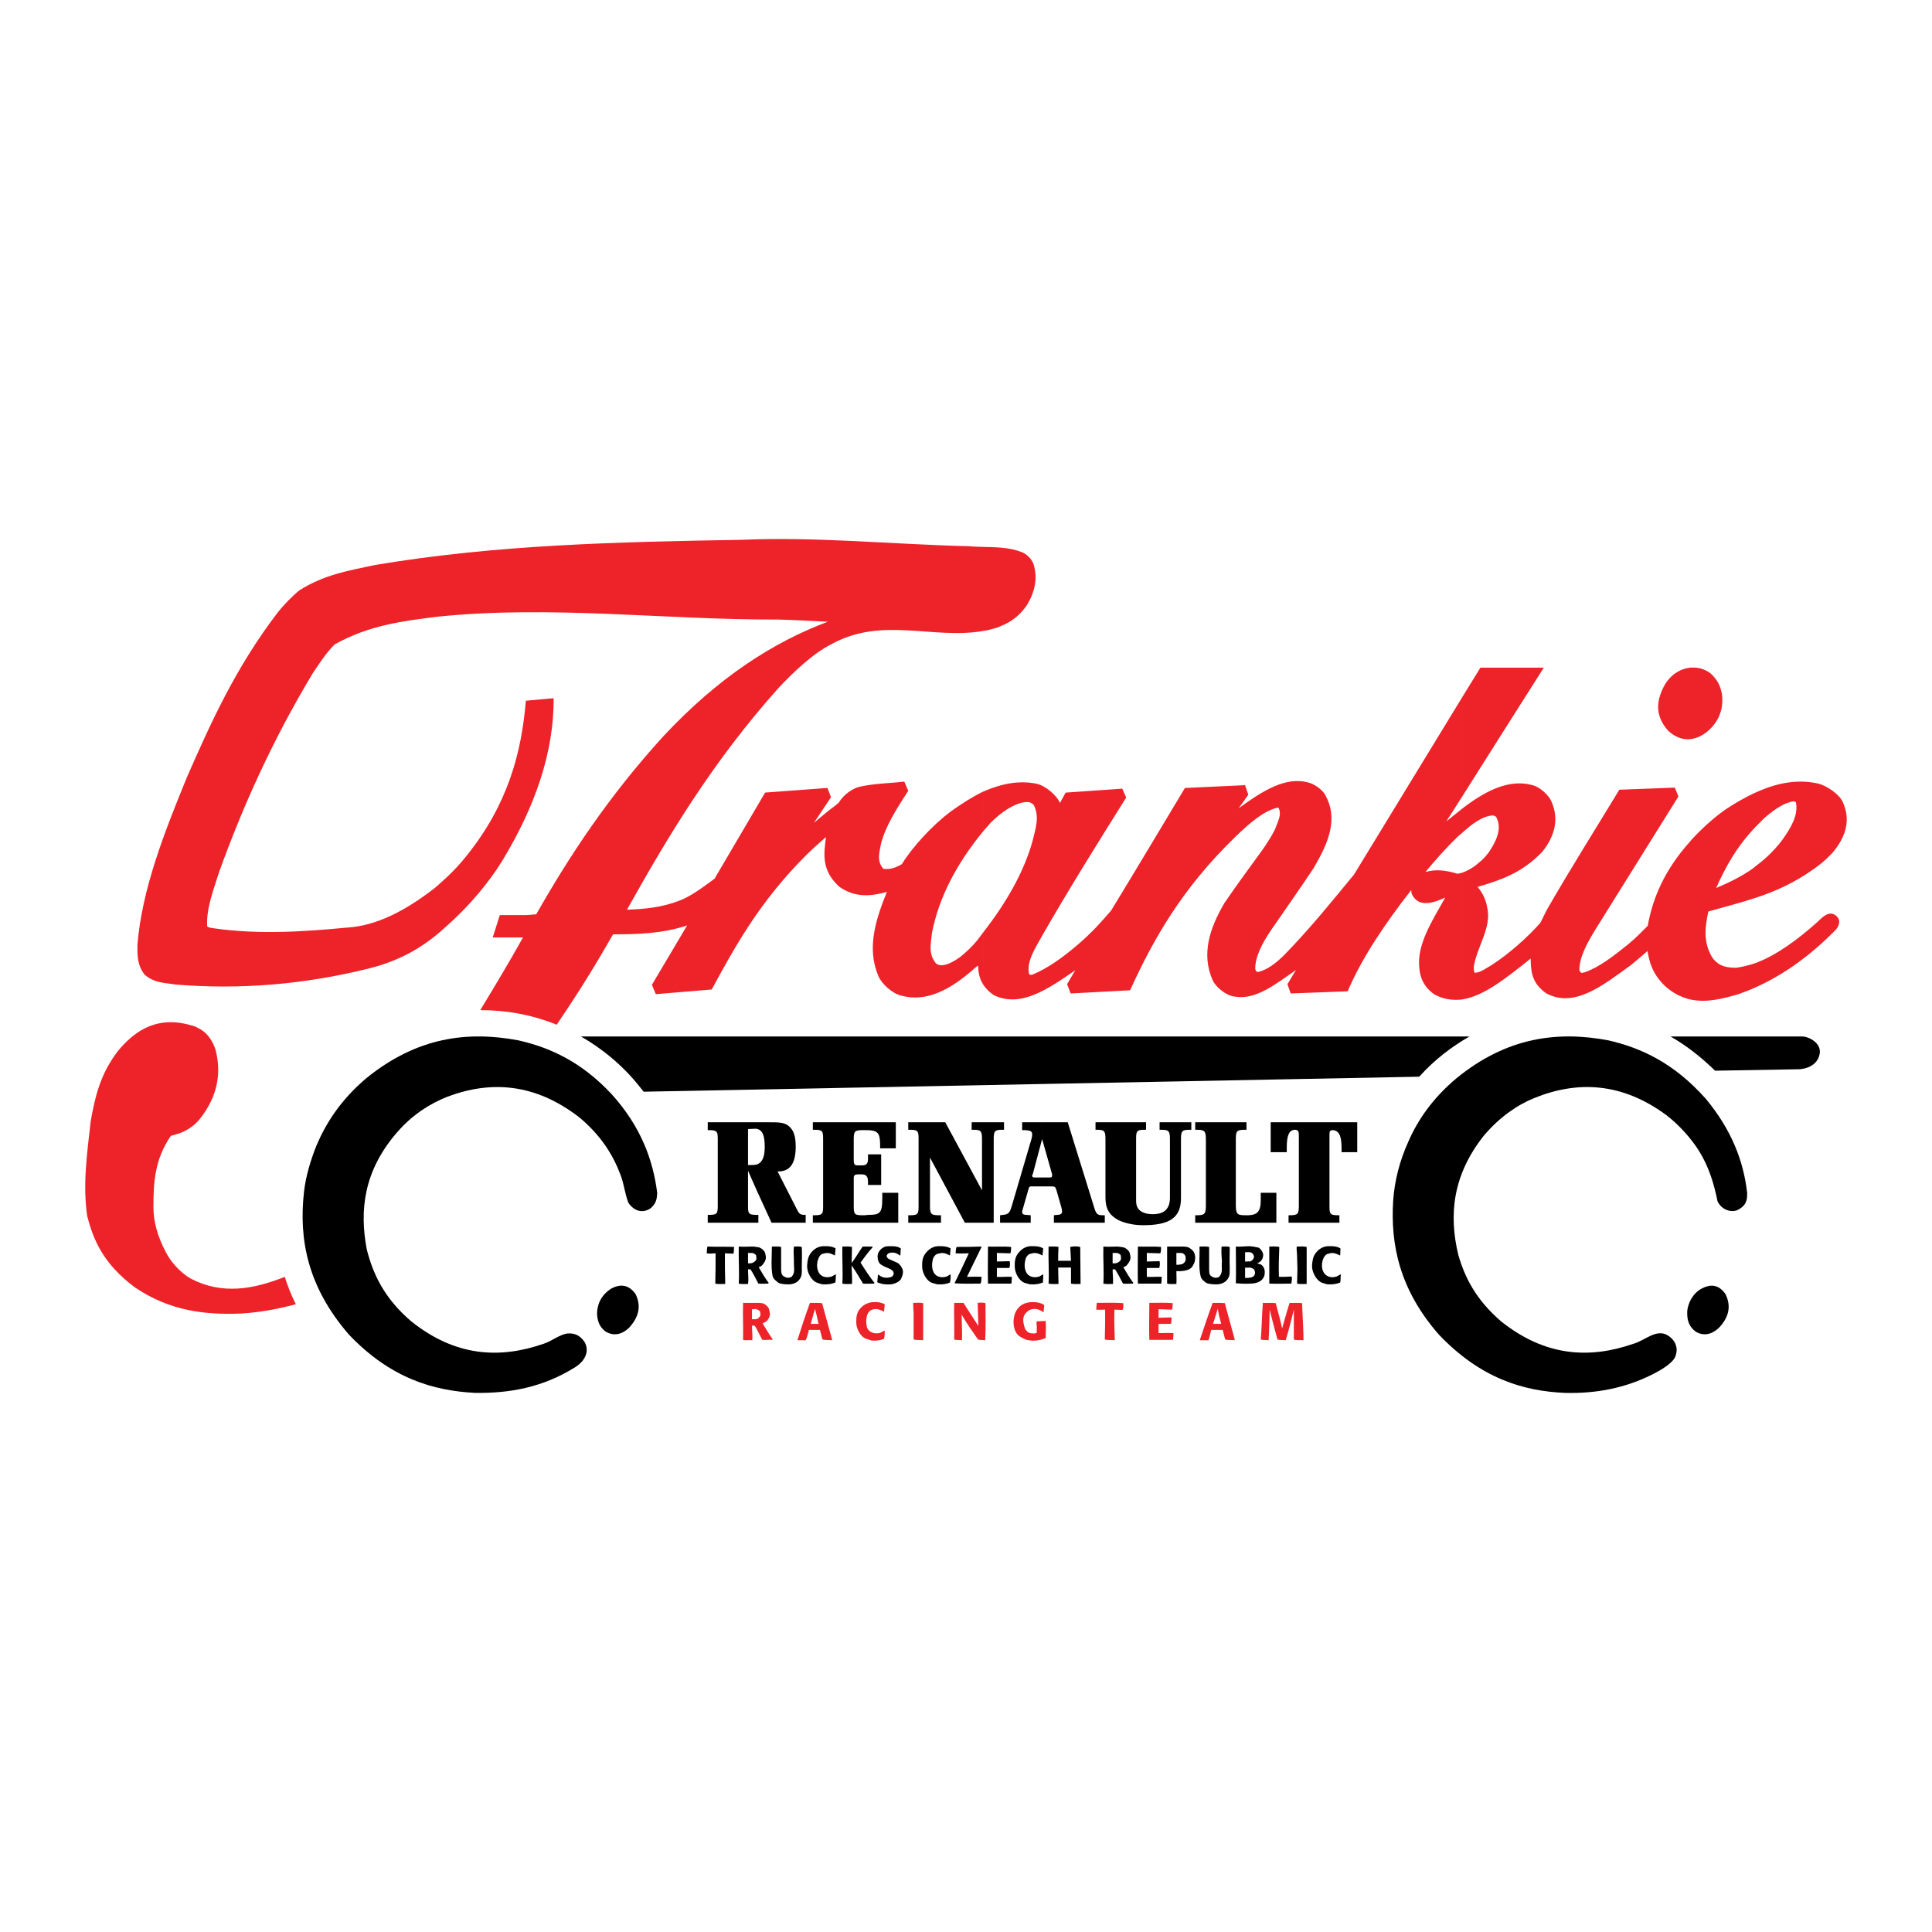 <?xml version="1.0" encoding="utf-8"?>
<!-- Generator: Adobe Illustrator 13.0.0, SVG Export Plug-In . SVG Version: 6.00 Build 14948)  -->
<!DOCTYPE svg PUBLIC "-//W3C//DTD SVG 1.0//EN" "http://www.w3.org/TR/2001/REC-SVG-20010904/DTD/svg10.dtd">
<svg version="1.0" id="Layer_1" xmlns="http://www.w3.org/2000/svg" xmlns:xlink="http://www.w3.org/1999/xlink" x="0px" y="0px"
	 width="192.756px" height="192.756px" viewBox="0 0 192.756 192.756" enable-background="new 0 0 192.756 192.756"
	 xml:space="preserve">
<g>
	<polygon fill-rule="evenodd" clip-rule="evenodd" fill="#FFFFFF" points="0,0 192.756,0 192.756,192.756 0,192.756 0,0 	"/>
	<path fill-rule="evenodd" clip-rule="evenodd" d="M141.596,107.422c1.56-1.739,3.335-3.054,5.007-4.01l0,0H57.968l0,0
		c1.993,1.134,4.194,2.872,5.934,5.115l0,0l0.317,0.393L141.596,107.422L141.596,107.422L141.596,107.422L141.596,107.422z
		 M179.497,106.679c0.638-0.031,1.527-0.286,1.917-1.101c0.284-0.64,0.253-1.35-0.743-1.921c-0.282-0.141-0.567-0.245-0.82-0.245
		l0,0h-13.175l0,0c1.49,0.853,2.945,1.957,4.439,3.411l0,0L179.497,106.679L179.497,106.679z"/>
	<path fill-rule="evenodd" clip-rule="evenodd" fill="#EE2229" d="M175.233,98.474v-2.418c2.025-0.779,4.087-2.27,6.147-4.118
		c0.566-0.57,1.064-0.957,1.599-0.711c0.708,0.39,0.604,0.997,0.214,1.495C180.562,95.42,177.897,97.265,175.233,98.474
		L175.233,98.474L175.233,98.474L175.233,98.474z M175.233,89.554V86.36c1.033-0.751,2.025-1.78,2.633-2.627
		c0.884-1.246,1.562-2.45,1.312-3.701c-0.212-0.136-0.393-0.064-0.606,0c-0.851,0.217-1.885,1.001-2.595,1.635
		c-0.245,0.253-0.494,0.499-0.744,0.748v-3.375c2.025-0.923,4.051-1.313,6.075-0.884c0.889,0.177,2.166,1.062,2.523,1.812
		c0.815,1.74,0.426,3.439-1.028,5.146c-0.892,0.925-1.286,1.173-1.812,1.563C179.067,88.064,177.15,88.915,175.233,89.554
		L175.233,89.554L175.233,89.554z M168.769,66.608c-0.031,0-0.067,0-0.14,0v7.14c0.602-0.073,1.169-0.317,1.739-0.784
		c1.314-1.137,1.595-2.487,1.423-3.765c-0.145-0.676-0.358-1.313-1.138-2.025C170.011,66.713,169.408,66.572,168.769,66.608
		L168.769,66.608L168.769,66.608L168.769,66.608z M175.233,79.039v3.375c-1.988,2.061-3.089,4.123-4.013,6.184
		c1.245-0.534,2.486-1.101,3.768-2.025c0.069-0.072,0.137-0.141,0.245-0.213v3.194c-1.594,0.534-3.194,0.928-4.793,1.387
		c-0.321,1.527-0.538,3.057,0.391,4.584c0.674,0.96,1.594,1.028,2.414,1.028c0.639-0.104,1.314-0.249,1.988-0.498v2.418
		c-0.602,0.281-1.173,0.498-1.774,0.712c-1.601,0.462-3.195,0.888-4.83,0.53v-15.77c0.072-0.072,0.14-0.181,0.212-0.253
		c1.17-1.242,2.202-2.129,3.231-2.877C173.141,80.109,174.169,79.506,175.233,79.039L175.233,79.039L175.233,79.039z
		 M168.629,66.608c-0.855,0.104-1.781,0.534-2.487,1.631c-0.893,1.563-1.102,3.13,0.317,4.693c0.711,0.639,1.459,0.888,2.17,0.815
		V66.608L168.629,66.608L168.629,66.608L168.629,66.608z M168.629,83.946v15.77c-0.855-0.213-1.709-0.603-2.523-1.351
		c-1.241-1.209-1.527-2.31-1.74-3.479c-0.565,0.493-1.138,0.992-1.671,1.418c-2.804,2.024-5.614,4.299-8.417,2.809
		c-1.563-1.102-1.527-2.343-1.563-3.484c-0.072,0.072-0.145,0.108-0.213,0.177c-2.206,1.744-4.408,3.557-6.614,3.909V87.071
		c0.499-0.181,1.037-0.466,1.531-0.892c0.675-0.531,0.82-0.779,1.138-1.168c0.747-1.137,1.312-2.307,0.747-3.448
		c-0.145-0.208-0.217-0.141-0.322-0.208c-1.028,0.028-2.129,0.851-3.094,1.735v-2.416c2.315-1.775,4.657-2.984,7.004-2.342
		c0.711,0.177,1.595,0.957,1.88,1.599c0.747,1.667,0.463,3.339-0.888,5.043c-2.098,2.202-4.332,2.876-6.465,3.515
		c0.57,0.675,0.856,1.387,0.96,2.061c0.462,1.917-0.96,3.838-1.318,5.754c-0.031,0.217-0.031,0.603,0.072,0.748
		c0.572,0,1.143-0.463,1.708-0.781c1.668-1.068,3.588-2.772,4.834-4.194c0.317-0.567,0.526-1.137,0.884-1.704
		c2.238-3.873,4.652-7.707,7.004-11.583l0,0l5.536-0.209l0.357,0.883L159.21,92.68l0,0c-0.851,1.391-1.635,2.772-1.635,4.123
		c0.217,0.462,0.358,0.177,0.503,0.213c1.454-0.494,2.912-1.636,4.371-2.809c0.851-0.707,1.418-1.31,1.948-1.844
		C164.896,89.554,166.105,86.75,168.629,83.946L168.629,83.946L168.629,83.946L168.629,83.946z M145.887,79.465
		c2.704-4.294,5.44-8.598,8.141-12.856l0,0h-6.323l-1.817,2.949V79.465L145.887,79.465L145.887,79.465z M145.887,69.558v9.907
		c-0.529,0.82-1.061,1.672-1.594,2.488c0.533-0.422,1.064-0.852,1.594-1.278v2.416c-0.176,0.141-0.349,0.286-0.493,0.426
		c-1.242,1.209-2.162,2.274-3.091,3.375l-0.072,0.108l0,0c1.069-0.322,2.13-0.145,3.199,0.177c0.145-0.033,0.281-0.069,0.457-0.105
		v12.645c-0.916,0.108-1.844,0-2.764-0.494c-1.174-0.82-1.458-1.816-1.527-2.736c-0.217-2.279,1.273-4.584,2.592-6.931
		c-0.852,0.358-1.74,0.751-2.592,0.426c-0.538-0.285-0.855-0.815-0.783-1.201c-2.631,3.372-4.938,6.778-6.356,10.121l0,0
		l-5.688,0.214l-0.317-0.924l0.848-1.419l0,0c-2.021,1.419-4.047,3.018-6.075,2.661c-0.848-0.067-1.912-0.921-2.234-1.632
		c-1.137-2.559-0.354-5.119,1.173-7.71c1.206-1.78,2.556-3.587,3.834-5.363c0.465-0.676,0.891-1.35,1.213-1.994
		c0.245-0.707,0.706-1.449,0.354-2.129l0,0l0,0h-0.036v-0.036l0,0c0,0.036-0.032,0-0.032,0c-1.426,0.322-2.849,1.567-4.271,2.95
		c-5.288,5.115-8.165,10.198-10.476,15.28l0,0l-5.931,0.317l-0.356-0.924l0.815-1.387l0,0c-2.7,1.849-5.4,3.77-8.1,2.491
		c-0.5-0.322-0.816-0.679-1.065-1.037v-5.255c2.342-3.022,4.055-6.042,4.905-9.097c0.281-1.201,0.744-2.414,0.105-3.62
		c-0.39-0.353-0.604-0.253-0.925-0.253c-1.133,0.181-2.347,1.037-3.374,2.065c-0.25,0.286-0.463,0.531-0.712,0.815v-3.946
		c1.78-0.779,3.552-1.132,5.292-0.779c0.855,0.177,1.996,1.101,2.347,1.921l0,0l0.569-1.033l5.649-0.394l0.39,0.892l0,0
		c-2.88,4.584-5.758,9.205-8.385,13.782c-0.707,1.281-1.56,2.563-1.313,3.77c0.072,0.176,0.248,0.14,0.356,0.104
		c1.487-0.603,3.018-1.703,4.51-2.981c1.529-1.318,2.346-2.274,3.337-3.415c2.488-4.083,4.902-8.129,7.357-12.219l0,0l6.002-0.281
		l0.319,0.957l-0.962,1.349l0,0c2.347-1.703,4.693-3.229,7.004-2.555c0.567,0.145,1.278,0.675,1.56,1.097
		c1.458,2.455,0.393,4.906-1.062,7.393c-1.213,1.844-2.563,3.732-3.841,5.609c-0.961,1.35-1.812,2.705-1.989,4.09
		c0,0.213-0.108,0.567,0.217,0.708c0.92-0.177,1.845-0.889,2.696-1.74c2.628-2.7,4.725-5.328,6.927-7.991l0,0L145.887,69.558
		L145.887,69.558L145.887,69.558L145.887,69.558z M98.11,62.948v-8.382c1.318,0.033,2.596,0.033,3.869,0.531
		c0.68,0.322,1,0.82,1.142,1.205c0.426,1.39,0.145,2.81-0.748,4.195c-0.996,1.35-1.952,1.743-2.913,2.129
		C98.998,62.768,98.572,62.879,98.11,62.948L98.11,62.948L98.11,62.948z M98.11,54.566v8.382c-5.043,0.888-10.125-1.49-15.2,1.346
		c-1.78,0.892-3.77,2.772-5.263,4.375c-6.569,7.353-10.977,14.738-15.095,22.095c1.703-0.067,3.443-0.213,5.183-0.887
		c1.177-0.426,2.383-1.351,3.551-2.202l0,0l5.051-8.599l6.215-0.462l0.358,0.923l0,0c-0.575,0.853-1.141,1.709-1.708,2.56
		c0.426-0.358,0.852-0.715,1.277-1.064c0.39-0.326,0.925-0.676,1.209-0.96c0.495-0.82,1.418-1.459,2.166-1.599
		c1.455-0.318,2.909-0.318,4.368-0.495l0,0l0.394,0.92l0,0c-1.173,1.808-2.31,3.587-2.736,5.363
		c-0.141,0.82-0.427,1.636,0.249,2.415c0.634,0.105,1.246-0.104,1.849-0.462c1.101-1.776,3.017-3.833,4.829-5.219
		c1.138-0.815,2.202-1.49,3.303-2.029v3.946c-2.772,3.375-4.439,6.719-5.115,10.089c-0.108,1.068-0.425,2.133,0.39,3.125
		c0.25,0.177,0.358,0.145,0.498,0.177c0.608,0,1.242-0.354,1.849-0.779c0.744-0.571,1.314-1.173,1.74-1.672
		c0.217-0.281,0.426-0.565,0.639-0.851v5.255c-0.422-0.634-0.498-1.31-0.53-1.916c-0.108,0.036-0.177,0.145-0.286,0.212
		c-2.45,2.202-4.902,3.484-7.388,2.773c-0.853-0.177-1.953-1.173-2.274-1.953c-1.173-2.772-0.281-5.577,0.848-8.386
		c-1.56,0.427-3.123,0.604-4.721-0.498c-1.849-1.663-1.563-3.339-1.351-4.974c-0.707,0.606-1.491,1.317-2.057,1.885
		c-4.475,4.476-6.963,8.916-9.345,13.323l0,0l-5.578,0.462l-0.389-0.929l3.516-5.926l0,0c-2.452,0.815-4.938,0.888-7.39,0.888
		c-1.635,2.873-3.411,5.753-5.364,8.627l-0.252,0.393l0,0c-2.552-1.028-5.075-1.457-7.635-1.457c1.491-2.452,2.914-4.83,4.263-7.249
		l0,0H49.16l0.707-2.234H52.5l0,0c0.322,0,0.675-0.072,0.996-0.072c3.375-5.934,7.276-11.828,12.681-17.763
		c5.469-5.862,10.941-9.377,16.41-11.434c-1.668-0.072-3.303-0.181-4.971-0.217c-11.333,0.036-22.664-1.454-33.999-0.281
		c-3.412,0.426-6.818,0.847-10.229,2.764c-0.956,0.964-1.526,1.92-2.166,2.848c-3.978,6.606-6.964,13.215-9.346,19.817
		c-0.566,1.819-1.313,3.663-1.205,5.476c0.213,0.141,0.425,0.141,0.639,0.177c4.44,0.639,8.92,0.353,13.36-0.072
		c2.876-0.177,5.786-1.668,8.703-3.942c1.486-1.277,2.306-2.133,3.162-3.198c4.154-5.152,5.504-10.338,5.93-15.49l0,0l2.772-0.25
		l0,0c0.033,5.401-1.849,10.801-5.114,16.201c-1.351,2.202-3.343,4.585-5.649,6.606c-2.56,2.382-5.119,3.52-7.674,4.158
		c-6.43,1.6-12.861,2.129-19.29,1.6c-0.993-0.177-2.026-0.104-3.058-0.961c-0.779-0.96-0.743-1.989-0.743-2.985
		c0.457-5.577,2.659-11.154,4.938-16.731c2.414-5.508,4.902-11.013,9.092-16.482c0.603-0.746,1.386-1.562,2.13-2.169
		c2.522-1.596,5.01-1.985,7.533-2.524c12.186-2.056,24.408-2.306,36.627-2.519c7.533-0.321,15.099,0.463,22.596,0.639
		C97.118,54.53,97.612,54.566,98.11,54.566L98.11,54.566z"/>
	<path fill-rule="evenodd" clip-rule="evenodd" fill="#EE2229" d="M19.46,102.416c-1.92-0.64-3.873-0.675-5.789,0.64
		c-0.603,0.425-1.206,0.959-1.881,1.774c-1.816,2.347-2.31,4.653-2.736,7c-0.357,3.162-0.815,6.32-0.357,9.486
		c0.606,2.342,1.562,4.725,4.728,7.103c3.548,2.419,7.1,2.769,10.62,2.633c1.808-0.109,3.62-0.431,5.469-0.929
		c-0.458-0.92-0.816-1.808-1.101-2.731c-3.127,1.241-6.252,1.812-9.378,0.176c-1.028-0.57-2.062-1.74-2.519-2.699
		c-0.784-1.496-1.209-2.981-1.209-4.44c0-2.383,0.104-4.725,1.739-7.107c0.961-0.245,1.954-0.566,2.877-1.668
		c1.812-2.277,2.166-4.584,1.599-6.854c-0.212-0.751-0.747-1.743-1.703-2.202C19.709,102.52,19.604,102.488,19.46,102.416
		L19.46,102.416z"/>
	<path fill-rule="evenodd" clip-rule="evenodd" d="M60.49,132.896c-0.743-0.494-0.887-1.205-0.924-1.812
		c0-0.853,0.354-1.849,1.422-2.523c0.784-0.423,1.673-0.495,2.416,0.538c0.567,1.133,0.394,2.267-0.675,3.407
		C61.986,133.181,61.238,133.286,60.49,132.896L60.49,132.896z"/>
	<path fill-rule="evenodd" clip-rule="evenodd" d="M47.42,138.97c-4.194-0.212-8.458-1.457-12.616-5.825
		c-4.118-4.761-5.007-9.486-4.473-14.243c0.177-1.531,0.636-3.09,1.246-4.621c0.957-2.238,2.411-4.544,4.971-6.71
		c5.079-4.122,10.125-4.726,15.203-3.769c3.094,0.711,6.216,2.093,9.273,5.364c2.946,3.266,4.123,6.573,4.545,9.84
		c-0.032,0.494-0.032,0.993-0.639,1.53c-0.743,0.53-1.635,0.354-2.238-0.537c-0.354-0.921-0.426-1.849-0.779-2.77
		c-0.711-1.916-1.921-3.941-4.159-5.785c-4.368-3.348-8.739-3.665-13.106-2.029c-1.708,0.679-3.515,1.776-5.119,3.66
		c-3.267,3.833-3.656,7.711-2.945,11.539c0.603,2.419,1.704,4.874,4.443,7.216c4.4,3.517,8.808,3.765,13.211,2.238
		c0.784-0.248,1.599-0.924,2.378-1.028c0.57-0.036,1.173,0.068,1.704,0.848c0.47,0.819,0.181,1.78-0.884,2.487
		C54.098,138.477,50.756,139.007,47.42,138.97L47.42,138.97z"/>
	<path fill-rule="evenodd" clip-rule="evenodd" d="M169.23,132.896c-0.888-0.643-0.924-1.458-0.888-2.166
		c0.105-0.743,0.531-1.708,1.491-2.201c0.783-0.391,1.599-0.43,2.311,0.57c0.566,1.133,0.426,2.267-0.676,3.407
		C170.722,133.181,169.975,133.286,169.23,132.896L169.23,132.896z"/>
	<path fill-rule="evenodd" clip-rule="evenodd" d="M156.157,138.97c-4.195-0.176-8.453-1.457-12.608-5.825
		c-3.913-4.479-4.834-8.952-4.549-13.393c0.141-1.952,0.636-3.94,1.531-5.897c0.92-2.097,2.375-4.259,4.79-6.284
		c5.046-4.122,10.129-4.726,15.171-3.769c3.23,0.744,6.5,2.237,9.699,5.826c2.592,3.126,3.766,6.251,4.122,9.378
		c0,0.566,0.032,1.241-1,1.739c-0.675,0.249-1.559-0.072-1.953-0.888c-0.354-1.707-0.815-3.375-1.88-5.079
		c-0.743-1.173-1.957-2.559-3.267-3.551c-4.368-3.203-8.775-3.448-13.146-1.672c-1.671,0.676-3.444,1.889-5.01,3.732
		c-3.159,3.978-3.517,7.956-2.556,11.938c0.638,2.197,1.739,4.438,4.258,6.604c4.408,3.517,8.816,3.765,13.215,2.238
		c1.142-0.317,2.311-1.562,3.447-0.815c0.781,0.498,0.998,1.278,0.781,1.917c-0.134,0.711-1.312,1.418-2.13,1.848
		C162.127,138.545,159.143,139.042,156.157,138.97L156.157,138.97z"/>
	<path fill-rule="evenodd" clip-rule="evenodd" d="M80.383,121.99v-0.782h-0.141l0,0c-0.498,0-0.565-0.214-0.815-0.708l0,0
		l-1.849-3.628l0,0c1.206,0.036,1.809-0.743,1.809-2.447c0-0.928-0.137-1.599-0.675-2.065c-0.461-0.39-1.028-0.39-1.917-0.39l0,0
		h-1.35v0.645c0.643,0.104,0.852,0.674,0.852,1.811c0,1.025-0.245,1.596-0.852,1.772v2.451l1.531,3.342H80.383L80.383,121.99
		L80.383,121.99L80.383,121.99z M75.445,121.99v-0.782h0.217v0.782H75.445L75.445,121.99L75.445,121.99z M75.445,111.97h-4.834
		v0.784h0.182l0,0c0.818,0,0.818,0.217,0.818,0.996l0,0v6.466l0,0c0,0.778,0,0.992-0.818,0.992l0,0h-0.182v0.782h4.834v-0.782
		h-0.032l0,0c-0.783,0-0.783-0.214-0.783-0.992l0,0V116.8l0.815,1.849v-2.451c-0.104,0-0.213,0.036-0.317,0.036l0,0H74.63v-3.588
		l0,0c0.248,0,0.426-0.031,0.679-0.031c0.032,0,0.104,0,0.136,0V111.97L75.445,111.97z"/>
	<path fill-rule="evenodd" clip-rule="evenodd" d="M86.39,112.754c1.206,0,1.387,0.285,1.419,1.346l0,0v0.467h1.566v-2.597h-8.277
		v0.748h0.245l0,0c0.78,0,0.78,0.213,0.78,1.032l0,0v6.466l0,0c0,0.815,0,1.028-0.78,1.028l0,0h-0.245v0.746h8.522v-2.984h-1.595
		v0.602l0,0c0,1.424-0.25,1.601-1.39,1.601l0,0l-0.391,0.036l0,0c-0.888,0-1.065,0-1.065-0.816l0,0v-2.913l0,0
		c0-0.285,0.145-0.354,0.463-0.354l0,0h0.248l0,0c0.498,0,0.711,0.137,0.711,0.78l0,0v0.281h1.314v-3.054h-1.314v0.321l0,0
		c0,0.497-0.036,0.779-0.603,0.779l0,0h-0.253l0,0c-0.422,0-0.567,0.037-0.567-0.566l0,0v-2.025l0,0
		c0-0.819,0.105-0.924,0.889-0.924l0,0H86.39L86.39,112.754z"/>
	<path fill-rule="evenodd" clip-rule="evenodd" d="M99.143,113.75c0-0.819,0.033-1.032,0.779-1.032l0,0h0.25v-0.748h-3.231v0.748
		h0.25l0,0c0.743,0,0.784,0.213,0.784,1.032l0,0v5.01l-3.665-6.79h-3.692v0.748h0.245l0,0c0.784,0,0.784,0.213,0.784,1.032l0,0
		v6.466l0,0c0,0.815,0,1.028-0.784,1.028l0,0h-0.245v0.746h3.266v-0.746h-0.285l0,0c-0.779,0-0.815-0.213-0.815-1.028l0,0v-4.726
		l3.479,6.5h2.88V113.75L99.143,113.75z"/>
	<path fill-rule="evenodd" clip-rule="evenodd" d="M103.973,118.367h0.887l0,0c0.431,0,0.431,0.036,0.567,0.462l0,0l0.467,1.635l0,0
		c0.031,0.072,0.067,0.281,0.067,0.426c0,0.214-0.176,0.318-0.493,0.318l0,0l-0.322,0.036v0.746h5.079v-0.746h-0.249l0,0
		c-0.426,0-0.604-0.105-0.779-0.676l0,0l-2.669-8.599h-2.555v1.677l0.997,3.515c0,0.068,0,0.068,0,0.104
		c0,0.213-0.11,0.213-0.286,0.213l0,0h-0.711V118.367L103.973,118.367L103.973,118.367z M101.979,112.754h0.325l0,0
		c0.318,0.041,0.675,0.041,0.675,0.39c0,0.177,0,0.249-0.072,0.503l0,0l-1.952,6.642l0,0c-0.177,0.602-0.285,0.884-0.893,0.92l0,0
		l-0.285,0.036v0.746h3.058v-0.746l-0.422-0.036l0,0c-0.284,0-0.434-0.069-0.434-0.318c0-0.072,0.072-0.248,0.072-0.284l0,0
		l0.538-1.885l0,0c0.069-0.209,0.069-0.354,0.281-0.354l0,0h1.102v-0.889h-0.707l0,0c-0.217,0-0.286-0.035-0.286-0.213
		c0-0.036,0.036-0.072,0.069-0.145l0,0l0.924-3.475v-1.677h-1.993V112.754L101.979,112.754z"/>
	<path fill-rule="evenodd" clip-rule="evenodd" d="M118.858,112.718v-0.748h-3.166v0.748h0.218l0,0c0.782,0,0.815,0.213,0.815,1.032
		l0,0v5.75l0,0c0,1.105-0.567,1.639-1.708,1.639c-0.6,0-1.064-0.145-1.35-0.425c-0.351-0.358-0.317-0.784-0.317-1.246l0,0v-5.718
		l0,0c0-0.819,0-1.032,0.778-1.032l0,0h0.214v-0.748H109.3v0.748h0.214l0,0c0.747,0,0.778,0.213,0.778,1.032l0,0v5.718l0,0
		c0,1.101,0.358,1.74,1.246,2.238c0.534,0.284,1.495,0.534,2.487,0.534c2.628,0,3.801-0.711,3.801-2.7l0,0v-5.79l0,0
		c0-0.819,0.04-1.032,0.784-1.032l0,0H118.858L118.858,112.718z"/>
	<path fill-rule="evenodd" clip-rule="evenodd" d="M125.786,119.006v0.746l0,0c0,1.17-0.395,1.456-1.209,1.492l0,0h-0.391l0,0
		c-0.819,0-0.888-0.178-0.888-1.137l0,0v-6.357l0,0c0-0.819,0.036-1.032,0.819-1.032l0,0h0.245v-0.748h-5.115v0.748h0.25l0,0
		c0.742,0,0.814,0.213,0.814,1.032l0,0v6.466l0,0c0,0.815-0.072,1.028-0.814,1.028l0,0h-0.25v0.746h8.096v-2.984H125.786
		L125.786,119.006z"/>
	<path fill-rule="evenodd" clip-rule="evenodd" d="M126.777,114.956h1.604v-0.495l0,0c0-1.101,0.209-1.743,0.812-1.743
		c0.357,0,0.394,0.213,0.394,0.57l0,0v6.928l0,0c0,0.815-0.036,1.028-0.819,1.028l0,0h-0.209v0.746h5.074v-0.746h-0.214l0,0
		c-0.778,0-0.778-0.213-0.778-1.028l0,0v-6.964l0,0c0-0.249,0-0.498,0.284-0.498c0.708,0,0.925,0.67,0.925,1.812l0,0v0.39h1.562
		v-2.986h-8.635V114.956L126.777,114.956z"/>
	<path fill-rule="evenodd" clip-rule="evenodd" d="M72.323,128.099c-0.322,0-0.643,0.039-0.959-0.033
		c0.031-0.996,0.031-2.024,0.031-3.021c-0.285,0-0.565,0.067-0.887,0c0.036-0.214,0-0.431,0.075-0.675
		c0.884,0.036,1.773,0,2.661,0.036c-0.036,0.208,0,0.462-0.069,0.675l0,0l-0.852-0.036l0,0c0,1.032,0,2.024,0.033,3.021l0,0
		L72.323,128.099L72.323,128.099z"/>
	<path fill-rule="evenodd" clip-rule="evenodd" d="M75.056,124.37c0.212,0,0.389,0.036,0.57,0.067c0.25,0,0.639,0.325,0.711,0.571
		c0.068,0.357,0.212,0.606-0.25,1.174c-0.075,0.107-0.253,0.212-0.393,0.248c0.318,0.534,0.602,1.033,0.992,1.562l0,0l-0.028,0.072
		l0,0c-0.321,0-0.679,0.033-0.996,0c-0.249-0.498-0.43-0.818-0.606-1.137v-0.924c0.104-0.04,0.176-0.072,0.285-0.178
		c0.145-0.145,0.145-0.212,0.104-0.537c0-0.105-0.213-0.245-0.389-0.281V124.37L75.056,124.37L75.056,124.37z M74.63,128.099
		c-0.286,0-0.603,0.039-0.925-0.033c0.073-1.245-0.031-2.45,0-3.695c0.431,0.036,0.925,0,1.351,0v0.639c-0.069,0-0.141,0-0.213,0
		l0,0H74.63v1.032h0.14c0.108,0,0.177,0,0.286-0.036v0.924c-0.069-0.108-0.109-0.181-0.178-0.285l0,0H74.63l0,0
		C74.63,127.139,74.703,127.601,74.63,128.099L74.63,128.099z"/>
	<path fill-rule="evenodd" clip-rule="evenodd" d="M79.994,126.503c0,0.354,0.072,0.78-0.25,1.17
		c-0.248,0.361-0.779,0.498-1.209,0.465c-0.104,0-0.245,0-0.458-0.039c-0.217-0.033-0.393-0.064-0.534-0.214
		c-0.357-0.284-0.39-0.354-0.462-0.57c-0.176-0.884-0.072-1.948-0.072-2.944c0.325,0,0.606-0.037,0.924,0.036
		c0,0.747,0,1.49,0,2.237c0.033,0.354-0.032,0.64,0.535,0.82c0.068,0.031,0.354,0.031,0.498-0.072
		c0.422-0.427,0.212-0.929,0.245-1.531c0-0.494-0.069-0.992,0-1.49c0.253,0,0.534-0.037,0.784,0.036
		C80.034,125.112,79.994,125.788,79.994,126.503L79.994,126.503z"/>
	<path fill-rule="evenodd" clip-rule="evenodd" d="M83.333,127.962c-0.354,0.137-0.748,0.209-1.246,0.176
		c-0.105,0-0.281-0.072-0.527-0.145c-0.643-0.212-1.068-1.101-1.032-1.743c0.033-0.317,0.033-0.852,0.426-1.31
		c0.426-0.503,0.925-0.643,1.418-0.607c0.394,0,0.68,0.037,0.997,0.213l0,0l-0.069,0.716l0,0c-0.285-0.149-0.611-0.321-1.032-0.217
		c-0.108,0.067-0.389-0.036-0.603,0.498c-0.105,0.245-0.145,0.462-0.145,0.707c0,0.213,0.04,0.43,0.108,0.57
		c0.213,0.603,0.852,0.675,1.205,0.571c0.182,0,0.358-0.181,0.572-0.253C83.369,127.423,83.405,127.709,83.333,127.962
		L83.333,127.962z"/>
	<path fill-rule="evenodd" clip-rule="evenodd" d="M87.206,128.065c-0.358,0-0.748,0.033-1.101,0
		c-0.358-0.602-0.715-1.209-1.137-1.815c0,0.606,0.073,1.245,0.037,1.849c-0.322,0-0.639,0.039-0.965-0.033
		c0.076-1.245-0.033-2.45,0-3.695c0.326,0,0.643-0.037,0.965,0.036l0,0l-0.037,1.599l0,0c0.422-0.534,0.711-1.102,1.101-1.635
		c0.321,0,0.639,0,0.96,0l0,0l0.033,0.067l0,0c-0.426,0.466-0.816,1.001-1.206,1.527c0.426,0.679,0.853,1.35,1.387,2.028l0,0
		L87.206,128.065L87.206,128.065z"/>
	<path fill-rule="evenodd" clip-rule="evenodd" d="M87.523,127.926l0.072-0.748h0.036l0,0c0.354,0.245,0.639,0.39,1.241,0.245
		c0.358-0.14,0.327-0.458,0.217-0.603c-0.249-0.285-0.674-0.317-1.172-0.638c-0.25-0.142-0.358-0.5-0.358-0.784
		c-0.036-0.53,0.426-0.92,0.784-1.028c0.176-0.037,0.354-0.037,0.566-0.037c0.427,0,0.675,0.037,0.961,0.213l0,0l-0.041,0.716
		h-0.031l0,0c-0.25-0.181-0.531-0.321-0.816-0.286c-0.176,0-0.285,0.033-0.39,0.105c-0.145,0.145-0.212,0.285,0.036,0.498
		c0.105,0.067,0.462,0.209,0.853,0.386c0.176,0.04,0.674,0.57,0.602,1c0,0.174-0.072,0.35-0.14,0.53
		c-0.113,0.39-0.784,0.643-1.101,0.643c-0.181,0.033-0.606,0-0.815-0.039C87.881,128.034,87.704,128.034,87.523,127.926
		L87.523,127.926z"/>
	<path fill-rule="evenodd" clip-rule="evenodd" d="M94.775,127.962c-0.326,0.137-0.715,0.209-1.21,0.176
		c-0.108,0-0.284-0.072-0.57-0.145c-0.603-0.212-1.032-1.101-0.992-1.743c0-0.317,0-0.852,0.422-1.31
		c0.431-0.503,0.929-0.643,1.391-0.607c0.422,0,0.675,0.037,1.029,0.213l0,0l-0.069,0.716l0,0c-0.285-0.149-0.607-0.321-1.032-0.217
		c-0.108,0.067-0.39-0.036-0.643,0.498c-0.069,0.245-0.105,0.462-0.105,0.707c0,0.213,0.037,0.43,0.105,0.57
		c0.212,0.603,0.856,0.675,1.209,0.571c0.181,0,0.354-0.181,0.535-0.253C94.844,127.423,94.844,127.709,94.775,127.962
		L94.775,127.962z"/>
	<path fill-rule="evenodd" clip-rule="evenodd" d="M95.233,128.034c0.498-1.001,0.957-1.993,1.423-2.989
		c-0.427,0-0.856,0.036-1.318,0c0.04-0.214,0-0.431,0.112-0.639c0.812,0,1.627,0,2.447-0.036l0,0l0.036,0.036l0,0
		c-0.498,0.992-0.96,1.988-1.458,2.985c0.498,0,0.96-0.036,1.458,0c-0.036,0.248,0,0.462-0.108,0.674
		C96.941,128.065,96.125,128.099,95.233,128.034L95.233,128.034z"/>
	<path fill-rule="evenodd" clip-rule="evenodd" d="M100.878,128.065h-2.306l0,0c-0.032-1.209,0-2.45,0-3.695
		c0.784,0.036,1.53-0.037,2.306,0.036c0,0.208,0,0.425-0.067,0.639l0,0l-1.351-0.036v0.852l1.278-0.033l0,0
		c0.04,0.214,0.04,0.423-0.032,0.676l0,0H99.46v0.889l0,0c0.498,0.031,0.992-0.036,1.495,0l0,0l-0.036,0.643L100.878,128.065
		L100.878,128.065z"/>
	<path fill-rule="evenodd" clip-rule="evenodd" d="M104.049,127.962c-0.361,0.137-0.752,0.209-1.245,0.176
		c-0.104,0-0.286-0.072-0.575-0.145c-0.598-0.212-1.028-1.101-0.988-1.743c0-0.317,0-0.852,0.422-1.31
		c0.426-0.503,0.928-0.643,1.387-0.607c0.426,0,0.711,0.037,1.032,0.213l0,0l-0.072,0.716l0,0c-0.285-0.149-0.606-0.321-1.029-0.217
		c-0.108,0.067-0.39-0.036-0.643,0.498c-0.068,0.245-0.108,0.462-0.108,0.707c0,0.213,0.04,0.43,0.108,0.57
		c0.214,0.603,0.856,0.675,1.21,0.571c0.177,0,0.354-0.181,0.534-0.253C104.081,127.423,104.081,127.709,104.049,127.962
		L104.049,127.962z"/>
	<path fill-rule="evenodd" clip-rule="evenodd" d="M107.81,128.099c-0.321,0-0.64,0.039-0.956-0.033c0-0.534,0-1.068,0-1.603l0,0
		h-1.282l0,0c0,0.534,0.036,1.104,0.036,1.636c-0.317,0-0.638,0.039-0.992-0.033c0.068-1.245-0.04-2.486,0-3.695
		c0.354,0,0.675-0.037,0.992,0.036c-0.036,0.462-0.036,0.923-0.036,1.382c0.426,0,0.853,0,1.282,0l0,0l-0.076-1.382l0,0
		c0.361-0.073,0.675-0.073,0.996,0C107.773,125.646,107.81,126.856,107.81,128.099L107.81,128.099z"/>
	<path fill-rule="evenodd" clip-rule="evenodd" d="M111.43,124.37c0.213,0,0.394,0.036,0.57,0.067c0.249,0,0.644,0.325,0.711,0.571
		c0.069,0.357,0.217,0.606-0.248,1.174c-0.069,0.107-0.25,0.212-0.391,0.248c0.321,0.534,0.603,1.033,0.997,1.562l0,0l-0.036,0.072
		l0,0c-0.322,0-0.676,0.033-0.997,0c-0.245-0.498-0.426-0.818-0.606-1.137v-0.924c0.108-0.04,0.181-0.072,0.289-0.178
		c0.142-0.145,0.142-0.212,0.104-0.537c0-0.105-0.181-0.245-0.394-0.281V124.37L111.43,124.37L111.43,124.37z M111.044,128.099
		c-0.321,0-0.643,0.039-0.961-0.033c0.073-1.245-0.035-2.45,0-3.695c0.426,0.036,0.924,0,1.347,0v0.639c-0.067,0-0.137,0-0.209,0
		l0,0h-0.214v1.032h0.142c0.104,0,0.214,0,0.281-0.036v0.924c-0.067-0.108-0.104-0.181-0.177-0.285l0,0h-0.246l0,0
		C111.007,127.139,111.076,127.601,111.044,128.099L111.044,128.099z"/>
	<path fill-rule="evenodd" clip-rule="evenodd" d="M115.842,128.065h-2.314l0,0c-0.032-1.209,0-2.45,0-3.695
		c0.783,0.036,1.53-0.037,2.314,0.036c0,0.208,0,0.425-0.077,0.639l0,0l-1.347-0.036v0.852l1.274-0.033l0,0
		c0.04,0.214,0.04,0.423-0.032,0.676l0,0h-1.242v0.889l0,0c0.495,0.031,0.993-0.036,1.492,0l0,0l-0.041,0.643L115.842,128.065
		L115.842,128.065z"/>
	<path fill-rule="evenodd" clip-rule="evenodd" d="M117.826,124.37c0.462,0,0.712,0,0.996,0.244c0.395,0.289,0.395,0.57,0.426,0.893
		c-0.031,0.458-0.108,0.534-0.284,0.852c-0.214,0.321-0.676,0.43-1.138,0.462v-0.675c0.072,0,0.108-0.032,0.145-0.032
		c0.39-0.253,0.317-0.431,0.317-0.747c-0.036-0.037-0.036-0.104-0.104-0.182c-0.072-0.104-0.213-0.176-0.357-0.176V124.37
		L117.826,124.37L117.826,124.37z M117.368,128.099c-0.325,0-0.643,0.039-0.924-0.033c0-1.245,0-2.45,0-3.695
		c0.39,0,0.775,0,1.133,0c0.108,0,0.181,0,0.249,0v0.639c-0.141,0-0.317,0-0.458,0l0,0v1.174h0.209c0.108,0,0.181-0.037,0.249-0.037
		v0.675c-0.172,0-0.317,0-0.458,0C117.368,127.247,117.4,127.673,117.368,128.099L117.368,128.099z"/>
	<path fill-rule="evenodd" clip-rule="evenodd" d="M122.692,126.503c-0.033,0.354,0.075,0.78-0.25,1.17
		c-0.281,0.361-0.778,0.498-1.201,0.465c-0.108,0-0.284,0-0.498-0.039c-0.217-0.033-0.394-0.064-0.539-0.214
		c-0.353-0.284-0.353-0.354-0.421-0.57c-0.213-0.884-0.072-1.948-0.108-2.944c0.317,0,0.638-0.037,0.96,0.036
		c0,0.747,0,1.49,0,2.237c0.036,0.354-0.068,0.64,0.498,0.82c0.068,0.031,0.39,0.031,0.494-0.072
		c0.431-0.427,0.213-0.929,0.285-1.531c-0.036-0.494-0.072-0.992-0.036-1.49c0.285,0,0.535-0.037,0.816,0.036
		C122.692,125.112,122.659,125.788,122.692,126.503L122.692,126.503z"/>
	<path fill-rule="evenodd" clip-rule="evenodd" d="M124.717,124.333c0.289,0.037,0.57,0.073,0.856,0.146
		c0.244,0.136,0.458,0.497,0.458,0.747c-0.036,0.245-0.036,0.39-0.281,0.635c-0.108,0.072-0.142,0.104-0.322,0.181
		c0.286,0.104,0.39,0.036,0.64,0.39c0.145,0.285,0.145,0.566,0.076,0.853c-0.076,0.212-0.182,0.356-0.357,0.498
		c-0.318,0.212-0.675,0.284-1.069,0.284v-0.602c0.108,0,0.213-0.041,0.321-0.108c0.213-0.178,0.213-0.391,0.104-0.676
		c-0.137-0.145-0.281-0.177-0.426-0.217v-0.603c0.077-0.033,0.177-0.072,0.321-0.245c0.037-0.072,0.073-0.145,0.073-0.249
		c-0.073-0.321-0.218-0.391-0.395-0.426V124.333L124.717,124.333L124.717,124.333z M123.299,128.034c0.036-1.214,0-2.419,0-3.664
		c0.462,0.036,0.96-0.037,1.418-0.037v0.607c-0.176-0.037-0.354,0-0.495,0l0,0v0.92h0.214c0.105-0.033,0.178,0,0.281,0v0.603
		c-0.176,0-0.317,0.04-0.495,0l0,0v1.032h0.319c0.072,0,0.104-0.031,0.176-0.031v0.602
		C124.259,128.099,123.761,128.065,123.299,128.034L123.299,128.034z"/>
	<path fill-rule="evenodd" clip-rule="evenodd" d="M128.84,128.065c-0.744,0-1.459,0.033-2.202,0c0-1.245,0-2.486,0-3.695
		c0.354,0,0.675-0.037,0.996,0.036c-0.036,0.992-0.072,1.988-0.036,2.985c0.422,0,0.853,0,1.278-0.036
		C128.912,127.601,128.876,127.812,128.84,128.065L128.84,128.065z"/>
	<path fill-rule="evenodd" clip-rule="evenodd" d="M130.366,128.099c-0.317,0-0.635,0.039-0.956-0.033l0,0l0.036-1.454l0,0
		c0-0.321-0.036-0.751-0.036-1.282c0-0.284-0.04-0.498-0.04-0.639c0-0.212-0.032-0.284,0.04-0.32c0.321,0,0.639-0.037,0.956,0.036
		C130.366,125.646,130.366,126.856,130.366,128.099L130.366,128.099z"/>
	<path fill-rule="evenodd" clip-rule="evenodd" d="M133.709,127.962c-0.357,0.137-0.751,0.209-1.246,0.176
		c-0.075,0-0.284-0.072-0.529-0.145c-0.607-0.212-1.064-1.101-1.033-1.743c0.036-0.317,0.036-0.852,0.426-1.31
		c0.43-0.503,0.925-0.643,1.423-0.607c0.39,0,0.67,0.037,0.987,0.213l0,0l-0.027,0.716l0,0c-0.321-0.149-0.643-0.321-1.032-0.217
		c-0.108,0.067-0.39-0.036-0.64,0.498c-0.104,0.245-0.145,0.462-0.145,0.707c0,0.213,0.041,0.43,0.108,0.57
		c0.25,0.603,0.888,0.675,1.21,0.571c0.177,0,0.354-0.181,0.566-0.253C133.736,127.423,133.777,127.709,133.709,127.962
		L133.709,127.962z"/>
	<path fill-rule="evenodd" clip-rule="evenodd" fill="#EE2229" d="M75.445,129.986c0.217,0,0.39,0,0.567,0.028
		c0.252,0.041,0.646,0.325,0.715,0.606c0.067,0.357,0.249,0.607-0.217,1.173c-0.105,0.069-0.281,0.178-0.422,0.246
		c0.317,0.498,0.599,1.032,0.993,1.566l0,0v0.069l0,0c-0.353-0.033-0.675,0.039-1.029,0c-0.248-0.495-0.425-0.812-0.606-1.17v-0.888
		c0.109-0.036,0.217-0.072,0.286-0.181c0.145-0.142,0.176-0.25,0.104-0.531c0-0.108-0.173-0.244-0.39-0.285V129.986L75.445,129.986
		L75.445,129.986z M75.056,133.715c-0.317-0.039-0.639,0.036-0.92-0.039c0.032-1.242-0.041-2.447,0-3.689c0.422,0,0.888,0,1.31,0
		v0.635c-0.069-0.036-0.136-0.036-0.213,0l0,0h-0.208v0.997h0.136c0.109,0,0.217,0,0.286,0v0.888
		c-0.032-0.072-0.104-0.177-0.177-0.253l0,0h-0.245l0,0C75.023,132.719,75.092,133.213,75.056,133.715L75.056,133.715z"/>
	<path fill-rule="evenodd" clip-rule="evenodd" fill="#EE2229" d="M83.016,133.715c-0.327-0.039-0.644,0-0.961-0.072l0,0
		l-0.248-0.96h-0.531v-0.603h0.389l-0.181-0.82c-0.069-0.245-0.105-0.462-0.177-0.706c0,0.067,0,0.108-0.031,0.176v-0.743
		c0.245,0,0.494,0,0.743,0.028l0,0l0.997,3.628V133.715L83.016,133.715L83.016,133.715z M81.276,132.683h-0.57l0,0
		c-0.105,0.357-0.145,0.676-0.322,1.032l0,0h-0.815v-0.039l0,0c0.389-1.242,0.783-2.447,1.241-3.689c0.145,0,0.322,0,0.467,0v0.743
		c-0.145,0.427-0.25,0.889-0.39,1.351l0,0h0.39V132.683L81.276,132.683z"/>
	<path fill-rule="evenodd" clip-rule="evenodd" fill="#EE2229" d="M88.199,133.57c-0.317,0.145-0.708,0.214-1.206,0.181
		c-0.108-0.036-0.285-0.075-0.567-0.181c-0.606-0.181-1.036-1.101-0.996-1.707c0-0.351,0-0.885,0.425-1.351
		c0.426-0.457,0.925-0.603,1.387-0.603c0.426,0,0.675,0.037,1.029,0.213l0,0l-0.072,0.747l0,0c-0.281-0.141-0.603-0.316-1.029-0.249
		c-0.108,0.068-0.39,0-0.639,0.535c-0.072,0.209-0.105,0.462-0.105,0.674c0,0.25,0.033,0.423,0.069,0.604
		c0.245,0.606,0.888,0.639,1.246,0.57c0.177-0.036,0.354-0.217,0.531-0.249C88.271,133.04,88.271,133.286,88.199,133.57
		L88.199,133.57z"/>
	<path fill-rule="evenodd" clip-rule="evenodd" fill="#EE2229" d="M92.108,133.715c-0.317-0.039-0.643,0-0.956-0.072l0,0v-1.454l0,0
		c0-0.286,0-0.715,0-1.282c-0.037-0.244-0.037-0.461-0.037-0.639c0-0.212-0.036-0.281,0.037-0.281c0.313,0,0.639-0.039,0.956,0.028
		C92.108,131.229,92.108,132.47,92.108,133.715L92.108,133.715z"/>
	<path fill-rule="evenodd" clip-rule="evenodd" fill="#EE2229" d="M98.292,133.715c-0.254-0.039-0.467,0-0.712-0.072
		c-0.57-0.819-1.177-1.671-1.635-2.486c0,0.852,0.067,1.707,0.031,2.559c-0.245-0.039-0.526,0-0.775-0.072
		c0.032-1.209-0.037-2.455,0-3.656c0.318,0,0.599,0,0.924,0c0.458,0.743,0.993,1.526,1.487,2.307
		c-0.032-0.78-0.032-1.527-0.072-2.307c0.254-0.039,0.538-0.039,0.783,0.028C98.323,131.229,98.359,132.47,98.292,133.715
		L98.292,133.715z"/>
	<path fill-rule="evenodd" clip-rule="evenodd" fill="#EE2229" d="M104.33,133.498c-0.747,0.286-1.209,0.322-1.917,0.178
		c-0.185-0.069-0.394-0.178-0.643-0.317c-0.676-0.427-0.815-1.564-0.462-2.416c0.426-0.887,1.17-1.032,1.74-1.032
		c0.498,0,0.779,0.076,1.137,0.285l0,0l-0.068,0.711h-0.036l0,0c-0.426-0.285-0.815-0.426-1.35-0.217
		c-0.752,0.467-0.752,1.001-0.463,1.889c0.282,0.426,0.494,0.462,0.956,0.462c0.072-0.036,0.145-0.036,0.214-0.072l0,0v-0.498l0,0
		c0.036-0.104-0.069-0.357,0-0.64l0,0l0.892-0.036l0,0C104.366,132.365,104.33,132.932,104.33,133.498L104.33,133.498z"/>
	<path fill-rule="evenodd" clip-rule="evenodd" fill="#EE2229" d="M111.185,133.715c-0.322-0.039-0.639,0-0.96-0.072
		c0.036-0.996,0.036-1.988,0.036-2.98c-0.285,0-0.57,0.027-0.889,0c0.033-0.217,0-0.467,0.072-0.676
		c0.889,0,1.776-0.039,2.628,0.028c0,0.217,0.036,0.431-0.072,0.675l0,0l-0.815-0.027l0,0c-0.036,0.992,0,1.984,0.036,3.014l0,0
		L111.185,133.715L111.185,133.715z"/>
	<path fill-rule="evenodd" clip-rule="evenodd" fill="#EE2229" d="M116.974,133.676h-2.306l0,0c-0.039-1.242,0-2.447,0-3.689
		c0.779,0,1.562-0.039,2.342,0.028c-0.036,0.217,0,0.431-0.072,0.647l0,0l-1.35-0.041v0.853l1.282-0.036l0,0
		c0.031,0.217,0,0.426-0.036,0.643l0,0h-1.246v0.924l0,0c0.498,0,0.996-0.036,1.494,0l0,0l-0.039,0.639L116.974,133.676
		L116.974,133.676z"/>
	<path fill-rule="evenodd" clip-rule="evenodd" fill="#EE2229" d="M123.157,133.715c-0.32-0.039-0.643,0-0.923-0.072l0,0l-0.25-0.96
		h-0.534v-0.603h0.39l-0.213-0.82c-0.036-0.245-0.104-0.462-0.141-0.706c0,0.067-0.036,0.108-0.036,0.176v-0.743
		c0.249,0,0.498,0,0.747,0.028l0,0l0.993,3.628L123.157,133.715L123.157,133.715L123.157,133.715z M121.45,132.683h-0.602l0,0
		c-0.105,0.357-0.146,0.676-0.282,1.032l0,0h-0.824l-0.031-0.039l0,0c0.426-1.242,0.815-2.447,1.277-3.689c0.145,0,0.281,0,0.462,0
		v0.743c-0.14,0.427-0.284,0.889-0.426,1.351l0,0h0.426V132.683L121.45,132.683z"/>
	<path fill-rule="evenodd" clip-rule="evenodd" fill="#EE2229" d="M130.049,133.715c-0.317-0.039-0.639,0.036-0.961-0.072
		c0-0.996,0-1.988,0-2.98c-0.248,1.028-0.498,2.021-0.815,3.053c-0.286-0.039-0.57,0-0.819-0.072
		c-0.285-0.996-0.531-1.988-0.779-2.98c-0.036,1.028-0.036,2.021-0.108,3.053c-0.25-0.039-0.534,0-0.779-0.072
		c0.104-1.209,0.104-2.414,0.209-3.656c0.429,0.028,0.855-0.039,1.281,0.028c0.217,0.823,0.462,1.676,0.638,2.523
		c0.25-0.848,0.467-1.7,0.748-2.552c0.426,0.028,0.816-0.039,1.246,0.028C129.94,131.229,130.049,132.47,130.049,133.715
		L130.049,133.715z"/>
</g>
</svg>
